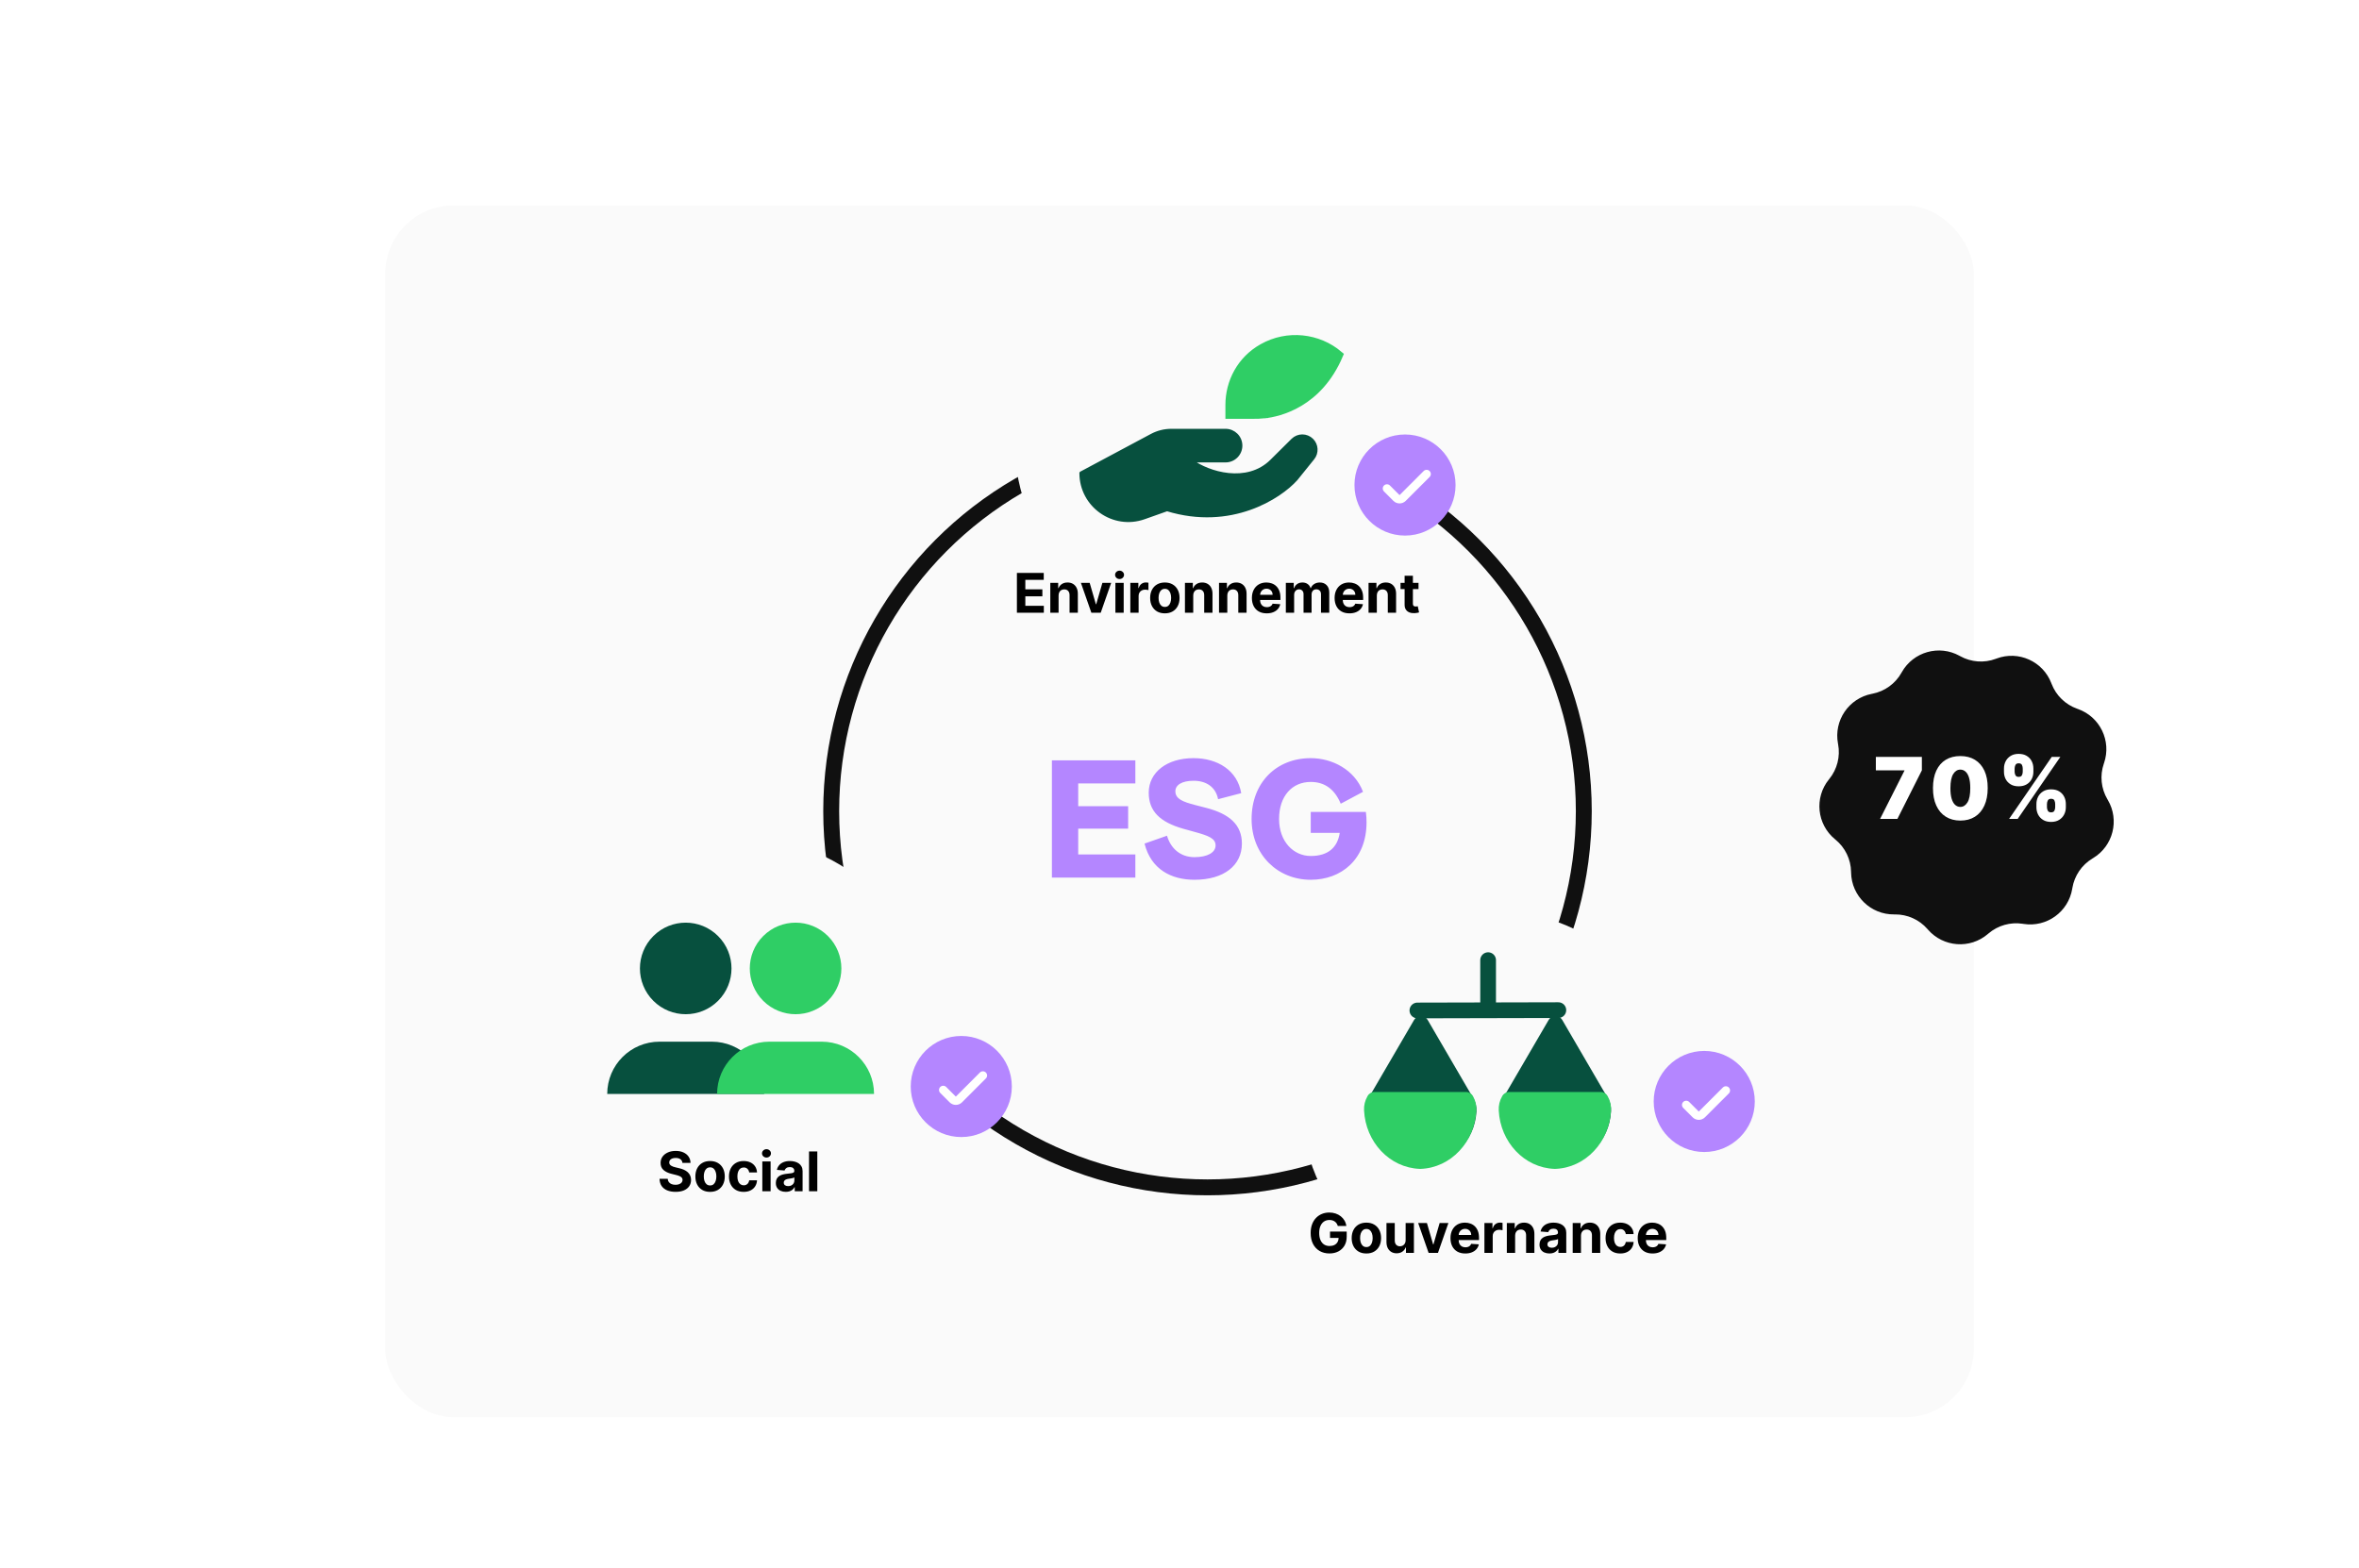 <svg width="689" height="458" viewBox="0 0 689 458" fill="none" xmlns="http://www.w3.org/2000/svg">
<g clip-path="url(#clip0_2902_12569)">
<mask id="mask0_2902_12569" style="mask-type:alpha" maskUnits="userSpaceOnUse" x="0" y="0" width="689" height="458">
<rect x="0.5" width="688" height="458" rx="24" fill="#7592E6"/>
</mask>
<g mask="url(#mask0_2902_12569)">
<rect x="0.5" width="688" height="458" fill="white" fill-opacity="0.24"/>
<g filter="url(#filter0_d_2902_12569)">
<rect x="112.5" y="52" width="464" height="354" rx="20" fill="#FAFAFA"/>
<circle cx="352.678" cy="228.947" r="109.907" stroke="#101010" stroke-width="4.644"/>
<path d="M307.234 248.365V214.107H331.606V220.861H314.918V227.516H329.502V234.075H314.918V241.611H331.606V248.365H307.234ZM348.874 249.001C342.169 249.001 336.198 246.016 334.289 238.43L340.847 236.13C341.924 239.801 344.714 242.394 348.874 242.394C352.691 242.394 355.04 241.024 355.04 238.969C355.04 236.913 352.985 236.13 348.874 235.004L345.693 234.123C338.743 232.166 335.513 228.936 335.513 223.552C335.513 217.63 340.798 213.471 348.58 213.471C355.628 213.471 361.403 217.043 362.528 223.699L355.774 225.461C355.04 221.79 352.202 220.078 348.629 220.078C345.203 220.078 343.294 221.301 343.294 223.161C343.294 225.412 345.595 226.244 348.923 227.125L352.153 227.957C359.298 229.768 362.724 233.096 362.724 238.43C362.724 244.793 357.487 249.001 348.874 249.001ZM391.3 235.298H382.833V229.18H398.934C399.081 230.257 399.13 231.236 399.13 232.215C399.13 243.129 391.691 249.001 382.833 249.001C373.24 249.001 365.557 241.807 365.557 231.236C365.557 220.665 372.751 213.471 382.833 213.471C388.999 213.471 395.606 216.75 398.102 223.308L391.593 226.782C389.831 222.573 386.944 220.42 382.833 220.42C377.449 220.42 373.583 224.482 373.583 231.236C373.583 237.892 377.841 242.052 382.833 242.052C387.972 242.052 390.663 239.507 391.3 235.298Z" fill="#B486FF"/>
<circle cx="352.16" cy="120.856" r="55.856" fill="#FAFAFA"/>
<path d="M336.364 119.161L315.718 130.189C315.718 139.749 325.176 146.433 334.188 143.24L340.859 140.877C359.535 146.577 373.781 137.314 378.57 131.97L383.484 125.877C384.773 124.278 384.645 121.964 383.187 120.518C381.625 118.969 379.106 118.969 377.544 120.518L371.387 126.626C364.204 133.751 352.83 130.189 348.042 126.626H357.954C360.414 126.626 362.408 124.632 362.408 122.173C362.408 119.713 360.414 117.719 357.954 117.719H342.123C340.114 117.719 338.136 118.214 336.364 119.161Z" fill="#07503E" stroke="#07503E" stroke-width="0.911" stroke-linejoin="round"/>
<path d="M369.163 112.957L369.163 112.961C368.105 113.077 367.067 113.078 365.917 113.078H359.174V110.319C359.174 103.656 362.504 97.207 368.77 93.682L368.77 93.682L368.775 93.679C376.057 89.539 384.978 90.63 390.99 95.728C384.963 109.833 373.613 112.478 369.163 112.957Z" fill="#2FCE65" stroke="#2FCE65" stroke-width="2.531"/>
<circle cx="410.367" cy="133.688" r="14.764" fill="#B486FF"/>
<path d="M416.678 130.471L409.705 137.443C409.583 137.566 409.438 137.663 409.278 137.729C409.118 137.795 408.947 137.829 408.774 137.829C408.601 137.829 408.429 137.795 408.269 137.729C408.109 137.663 407.964 137.566 407.842 137.443L405.095 134.696" stroke="white" stroke-width="2.461" stroke-linecap="round" stroke-linejoin="round"/>
<circle cx="216.658" cy="292.56" r="55.856" fill="#FAFAFA"/>
<circle cx="280.764" cy="309.393" r="14.764" fill="#B486FF"/>
<path d="M287.074 306.175L280.102 313.147C279.98 313.27 279.834 313.367 279.674 313.433C279.515 313.5 279.343 313.534 279.17 313.534C278.997 313.534 278.826 313.5 278.666 313.433C278.506 313.367 278.361 313.27 278.238 313.147L275.491 310.4" stroke="white" stroke-width="2.461" stroke-linecap="round" stroke-linejoin="round"/>
<path fill-rule="evenodd" clip-rule="evenodd" d="M177.353 311.577C177.353 303.137 184.193 296.296 192.633 296.296H207.914C216.355 296.296 223.195 303.137 223.195 311.577" fill="#07503E"/>
<path fill-rule="evenodd" clip-rule="evenodd" d="M209.733 265.446C214.956 270.668 214.956 279.135 209.733 284.357C204.511 289.579 196.044 289.579 190.822 284.357C185.6 279.135 185.6 270.668 190.822 265.446C196.044 260.223 204.511 260.223 209.733 265.446Z" fill="#07503E"/>
<path fill-rule="evenodd" clip-rule="evenodd" d="M209.442 311.577C209.442 303.137 216.283 296.296 224.723 296.296H240.004C248.445 296.296 255.285 303.137 255.285 311.577" fill="#2FCE65"/>
<path fill-rule="evenodd" clip-rule="evenodd" d="M241.822 265.446C247.044 270.668 247.044 279.135 241.822 284.357C236.6 289.579 228.133 289.579 222.911 284.357C217.689 279.135 217.689 270.668 222.911 265.446C228.133 260.223 236.6 260.223 241.822 265.446Z" fill="#2FCE65"/>
<circle cx="435.856" cy="313.856" r="55.856" fill="#FAFAFA"/>
<path fill-rule="evenodd" clip-rule="evenodd" d="M428.301 313.927C428.776 314.717 428.999 315.637 428.937 316.561C428.534 324.138 422.48 330.148 414.991 330.406C407.499 330.153 401.438 324.147 401.027 316.567C400.973 315.634 401.207 314.706 401.697 313.914L415.001 291.1L428.301 313.927Z" fill="#07503E" stroke="#07503E" stroke-width="4.59" stroke-linecap="round" stroke-linejoin="round"/>
<path fill-rule="evenodd" clip-rule="evenodd" d="M467.606 313.927C468.082 314.717 468.304 315.637 468.243 316.561C467.839 324.138 461.786 330.148 454.296 330.406C446.804 330.153 440.744 324.147 440.333 316.567C440.278 315.634 440.513 314.706 441.003 313.914L454.306 291.1L467.606 313.927Z" fill="#07503E" stroke="#07503E" stroke-width="4.59" stroke-linecap="round" stroke-linejoin="round"/>
<path fill-rule="evenodd" clip-rule="evenodd" d="M455.151 287.081L413.98 287.177L455.151 287.081Z" fill="#07503E"/>
<path d="M455.151 287.081L413.98 287.177" stroke="#07503E" stroke-width="4.59" stroke-linecap="round" stroke-linejoin="round"/>
<path fill-rule="evenodd" clip-rule="evenodd" d="M434.637 272.481V285.928V272.481Z" fill="#07503E"/>
<path d="M434.637 272.481V285.928" stroke="#07503E" stroke-width="4.59" stroke-linecap="round" stroke-linejoin="round"/>
<circle cx="497.764" cy="313.764" r="14.764" fill="#B486FF"/>
<path d="M504.075 310.546L497.103 317.519C496.98 317.641 496.835 317.738 496.675 317.804C496.515 317.871 496.344 317.905 496.171 317.905C495.998 317.905 495.827 317.871 495.667 317.804C495.507 317.738 495.362 317.641 495.239 317.519L492.492 314.771" stroke="white" stroke-width="2.461" stroke-linecap="round" stroke-linejoin="round"/>
<path fill-rule="evenodd" clip-rule="evenodd" d="M428.905 316.265C428.967 315.271 428.742 314.281 428.261 313.43L428.182 313.285H401.444L401.373 313.416C400.877 314.269 400.64 315.267 400.695 316.272C401.111 324.43 407.236 330.895 414.808 331.166C422.378 330.889 428.497 324.42 428.905 316.265Z" fill="#2FCE65"/>
<path d="M428.261 313.43L426.248 314.532C426.253 314.541 426.258 314.55 426.263 314.56L428.261 313.43ZM428.905 316.265L426.614 316.122C426.614 316.131 426.613 316.141 426.613 316.15L428.905 316.265ZM428.182 313.285L430.195 312.184C429.793 311.448 429.021 310.99 428.182 310.99V313.285ZM401.444 313.285V310.99C400.606 310.99 399.834 311.448 399.431 312.183L401.444 313.285ZM401.373 313.416L403.357 314.569C403.367 314.552 403.376 314.535 403.386 314.518L401.373 313.416ZM400.695 316.272L402.987 316.155L402.987 316.146L400.695 316.272ZM414.808 331.166L414.726 333.46C414.782 333.462 414.837 333.462 414.893 333.46L414.808 331.166ZM426.263 314.56C426.521 315.015 426.649 315.562 426.614 316.122L431.195 316.407C431.284 314.979 430.963 313.546 430.259 312.301L426.263 314.56ZM426.169 314.387L426.248 314.532L430.275 312.329L430.195 312.184L426.169 314.387ZM401.444 315.58H428.182V310.99H401.444V315.58ZM403.386 314.518L403.457 314.388L399.431 312.183L399.36 312.313L403.386 314.518ZM402.987 316.146C402.956 315.579 403.091 315.027 403.357 314.569L399.389 312.262C398.663 313.511 398.325 314.955 398.404 316.398L402.987 316.146ZM414.891 328.873C408.648 328.649 403.35 323.27 402.987 316.155L398.403 316.389C398.872 325.59 405.824 333.14 414.726 333.46L414.891 328.873ZM426.613 316.15C426.257 323.262 420.964 328.644 414.724 328.873L414.893 333.46C423.792 333.133 430.737 325.579 431.197 316.379L426.613 316.15Z" fill="#2FCE65"/>
<path fill-rule="evenodd" clip-rule="evenodd" d="M468.243 316.265C468.305 315.271 468.08 314.281 467.599 313.43L467.52 313.285H440.782L440.711 313.416C440.215 314.269 439.978 315.267 440.033 316.272C440.449 324.43 446.574 330.895 454.146 331.166C461.716 330.889 467.835 324.42 468.243 316.265Z" fill="#2FCE65"/>
<path d="M467.599 313.43L465.586 314.532C465.591 314.541 465.596 314.55 465.601 314.56L467.599 313.43ZM468.243 316.265L465.952 316.122C465.951 316.131 465.951 316.141 465.95 316.15L468.243 316.265ZM467.52 313.285L469.533 312.184C469.131 311.448 468.359 310.99 467.52 310.99V313.285ZM440.782 313.285V310.99C439.944 310.99 439.172 311.448 438.769 312.183L440.782 313.285ZM440.711 313.416L442.695 314.569C442.705 314.552 442.714 314.535 442.724 314.518L440.711 313.416ZM440.033 316.272L442.325 316.155L442.325 316.146L440.033 316.272ZM454.146 331.166L454.064 333.46C454.12 333.462 454.175 333.462 454.231 333.46L454.146 331.166ZM465.601 314.56C465.859 315.015 465.987 315.562 465.952 316.122L470.533 316.407C470.622 314.979 470.301 313.546 469.597 312.301L465.601 314.56ZM465.506 314.387L465.586 314.532L469.612 312.329L469.533 312.184L465.506 314.387ZM440.782 315.58H467.52V310.99H440.782V315.58ZM442.724 314.518L442.795 314.388L438.769 312.183L438.698 312.313L442.724 314.518ZM442.325 316.146C442.294 315.579 442.429 315.027 442.695 314.569L438.726 312.262C438.001 313.511 437.663 314.955 437.742 316.398L442.325 316.146ZM454.229 328.873C447.986 328.649 442.687 323.27 442.325 316.155L437.741 316.389C438.21 325.59 445.162 333.14 454.064 333.46L454.229 328.873ZM465.95 316.15C465.595 323.262 460.302 328.644 454.062 328.873L454.231 333.46C463.13 333.133 470.074 325.579 470.535 316.379L465.95 316.15Z" fill="#2FCE65"/>
<path d="M297.011 171V159.364H304.852V161.392H299.472V164.165H304.449V166.193H299.472V168.972H304.875V171H297.011ZM309.183 165.955V171H306.763V162.273H309.07V163.812H309.172C309.365 163.305 309.689 162.903 310.143 162.608C310.598 162.309 311.149 162.159 311.797 162.159C312.403 162.159 312.931 162.292 313.382 162.557C313.833 162.822 314.183 163.201 314.433 163.693C314.683 164.182 314.808 164.765 314.808 165.443V171H312.388V165.875C312.392 165.341 312.255 164.924 311.979 164.625C311.702 164.322 311.321 164.17 310.837 164.17C310.511 164.17 310.223 164.241 309.973 164.381C309.727 164.521 309.534 164.725 309.393 164.994C309.257 165.259 309.187 165.58 309.183 165.955ZM324.54 162.273L321.489 171H318.761L315.71 162.273H318.267L320.08 168.517H320.17L321.977 162.273H324.54ZM325.778 171V162.273H328.199V171H325.778ZM326.994 161.148C326.634 161.148 326.326 161.028 326.068 160.79C325.814 160.547 325.688 160.258 325.688 159.92C325.688 159.587 325.814 159.301 326.068 159.062C326.326 158.82 326.634 158.699 326.994 158.699C327.354 158.699 327.661 158.82 327.915 159.062C328.172 159.301 328.301 159.587 328.301 159.92C328.301 160.258 328.172 160.547 327.915 160.79C327.661 161.028 327.354 161.148 326.994 161.148ZM330.138 171V162.273H332.484V163.795H332.575C332.734 163.254 333.001 162.845 333.376 162.568C333.751 162.288 334.183 162.148 334.672 162.148C334.793 162.148 334.924 162.155 335.064 162.17C335.204 162.186 335.327 162.206 335.433 162.233V164.381C335.32 164.347 335.162 164.316 334.962 164.29C334.761 164.263 334.577 164.25 334.411 164.25C334.054 164.25 333.736 164.328 333.456 164.483C333.179 164.634 332.96 164.847 332.797 165.119C332.638 165.392 332.558 165.706 332.558 166.062V171H330.138ZM340.222 171.17C339.339 171.17 338.576 170.983 337.932 170.608C337.292 170.229 336.797 169.703 336.449 169.028C336.1 168.35 335.926 167.564 335.926 166.67C335.926 165.769 336.1 164.981 336.449 164.307C336.797 163.629 337.292 163.102 337.932 162.727C338.576 162.348 339.339 162.159 340.222 162.159C341.104 162.159 341.866 162.348 342.506 162.727C343.15 163.102 343.646 163.629 343.994 164.307C344.343 164.981 344.517 165.769 344.517 166.67C344.517 167.564 344.343 168.35 343.994 169.028C343.646 169.703 343.15 170.229 342.506 170.608C341.866 170.983 341.104 171.17 340.222 171.17ZM340.233 169.295C340.634 169.295 340.97 169.182 341.239 168.955C341.508 168.723 341.71 168.409 341.847 168.011C341.987 167.614 342.057 167.161 342.057 166.653C342.057 166.146 341.987 165.693 341.847 165.295C341.71 164.898 341.508 164.583 341.239 164.352C340.97 164.121 340.634 164.006 340.233 164.006C339.828 164.006 339.487 164.121 339.21 164.352C338.938 164.583 338.731 164.898 338.591 165.295C338.455 165.693 338.386 166.146 338.386 166.653C338.386 167.161 338.455 167.614 338.591 168.011C338.731 168.409 338.938 168.723 339.21 168.955C339.487 169.182 339.828 169.295 340.233 169.295ZM348.511 165.955V171H346.091V162.273H348.398V163.812H348.5C348.693 163.305 349.017 162.903 349.472 162.608C349.926 162.309 350.477 162.159 351.125 162.159C351.731 162.159 352.259 162.292 352.71 162.557C353.161 162.822 353.511 163.201 353.761 163.693C354.011 164.182 354.136 164.765 354.136 165.443V171H351.716V165.875C351.72 165.341 351.583 164.924 351.307 164.625C351.03 164.322 350.65 164.17 350.165 164.17C349.839 164.17 349.551 164.241 349.301 164.381C349.055 164.521 348.862 164.725 348.722 164.994C348.585 165.259 348.515 165.58 348.511 165.955ZM358.464 165.955V171H356.044V162.273H358.351V163.812H358.453C358.646 163.305 358.97 162.903 359.425 162.608C359.879 162.309 360.43 162.159 361.078 162.159C361.684 162.159 362.213 162.292 362.663 162.557C363.114 162.822 363.464 163.201 363.714 163.693C363.964 164.182 364.089 164.765 364.089 165.443V171H361.669V165.875C361.673 165.341 361.536 164.924 361.26 164.625C360.983 164.322 360.603 164.17 360.118 164.17C359.792 164.17 359.504 164.241 359.254 164.381C359.008 164.521 358.815 164.725 358.675 164.994C358.538 165.259 358.468 165.58 358.464 165.955ZM369.974 171.17C369.077 171.17 368.304 170.989 367.656 170.625C367.012 170.258 366.516 169.739 366.168 169.068C365.819 168.394 365.645 167.597 365.645 166.676C365.645 165.778 365.819 164.991 366.168 164.312C366.516 163.634 367.007 163.106 367.639 162.727C368.276 162.348 369.022 162.159 369.878 162.159C370.454 162.159 370.99 162.252 371.486 162.438C371.986 162.619 372.421 162.894 372.793 163.261C373.168 163.629 373.459 164.091 373.668 164.648C373.876 165.201 373.98 165.848 373.98 166.591V167.256H366.611V165.756H371.702C371.702 165.407 371.626 165.098 371.474 164.83C371.323 164.561 371.113 164.35 370.844 164.199C370.579 164.044 370.27 163.966 369.918 163.966C369.55 163.966 369.224 164.051 368.94 164.222C368.66 164.388 368.44 164.614 368.281 164.898C368.122 165.178 368.041 165.491 368.037 165.835V167.261C368.037 167.693 368.116 168.066 368.276 168.381C368.438 168.695 368.668 168.938 368.963 169.108C369.259 169.278 369.609 169.364 370.014 169.364C370.283 169.364 370.529 169.326 370.753 169.25C370.976 169.174 371.168 169.061 371.327 168.909C371.486 168.758 371.607 168.572 371.69 168.352L373.929 168.5C373.815 169.038 373.582 169.508 373.23 169.909C372.882 170.307 372.431 170.617 371.878 170.841C371.329 171.061 370.694 171.17 369.974 171.17ZM375.56 171V162.273H377.866V163.812H377.969C378.151 163.301 378.454 162.898 378.878 162.602C379.302 162.307 379.81 162.159 380.401 162.159C380.999 162.159 381.509 162.309 381.929 162.608C382.349 162.903 382.63 163.305 382.77 163.812H382.861C383.039 163.312 383.361 162.913 383.827 162.614C384.296 162.311 384.851 162.159 385.491 162.159C386.306 162.159 386.967 162.419 387.474 162.938C387.986 163.453 388.241 164.184 388.241 165.131V171H385.827V165.608C385.827 165.123 385.698 164.759 385.44 164.517C385.183 164.275 384.861 164.153 384.474 164.153C384.035 164.153 383.692 164.294 383.446 164.574C383.2 164.85 383.077 165.216 383.077 165.67V171H380.73V165.557C380.73 165.129 380.607 164.788 380.361 164.534C380.118 164.28 379.798 164.153 379.401 164.153C379.132 164.153 378.889 164.222 378.673 164.358C378.461 164.491 378.293 164.678 378.168 164.92C378.043 165.159 377.98 165.439 377.98 165.761V171H375.56ZM394.131 171.17C393.233 171.17 392.46 170.989 391.812 170.625C391.169 170.258 390.672 169.739 390.324 169.068C389.975 168.394 389.801 167.597 389.801 166.676C389.801 165.778 389.975 164.991 390.324 164.312C390.672 163.634 391.163 163.106 391.795 162.727C392.432 162.348 393.178 162.159 394.034 162.159C394.61 162.159 395.146 162.252 395.642 162.438C396.142 162.619 396.578 162.894 396.949 163.261C397.324 163.629 397.616 164.091 397.824 164.648C398.032 165.201 398.136 165.848 398.136 166.591V167.256H390.767V165.756H395.858C395.858 165.407 395.782 165.098 395.631 164.83C395.479 164.561 395.269 164.35 395 164.199C394.735 164.044 394.426 163.966 394.074 163.966C393.706 163.966 393.381 164.051 393.097 164.222C392.816 164.388 392.597 164.614 392.438 164.898C392.278 165.178 392.197 165.491 392.193 165.835V167.261C392.193 167.693 392.273 168.066 392.432 168.381C392.595 168.695 392.824 168.938 393.119 169.108C393.415 169.278 393.765 169.364 394.17 169.364C394.439 169.364 394.686 169.326 394.909 169.25C395.133 169.174 395.324 169.061 395.483 168.909C395.642 168.758 395.763 168.572 395.847 168.352L398.085 168.5C397.972 169.038 397.739 169.508 397.386 169.909C397.038 170.307 396.587 170.617 396.034 170.841C395.485 171.061 394.85 171.17 394.131 171.17ZM402.136 165.955V171H399.716V162.273H402.023V163.812H402.125C402.318 163.305 402.642 162.903 403.097 162.608C403.551 162.309 404.102 162.159 404.75 162.159C405.356 162.159 405.884 162.292 406.335 162.557C406.786 162.822 407.136 163.201 407.386 163.693C407.636 164.182 407.761 164.765 407.761 165.443V171H405.341V165.875C405.345 165.341 405.208 164.924 404.932 164.625C404.655 164.322 404.275 164.17 403.79 164.17C403.464 164.17 403.176 164.241 402.926 164.381C402.68 164.521 402.487 164.725 402.347 164.994C402.21 165.259 402.14 165.58 402.136 165.955ZM414.311 162.273V164.091H409.055V162.273H414.311ZM410.249 160.182H412.669V168.318C412.669 168.542 412.703 168.716 412.771 168.841C412.839 168.962 412.934 169.047 413.055 169.097C413.18 169.146 413.324 169.17 413.487 169.17C413.601 169.17 413.714 169.161 413.828 169.142C413.942 169.119 414.029 169.102 414.089 169.091L414.47 170.892C414.349 170.93 414.179 170.973 413.959 171.023C413.739 171.076 413.472 171.108 413.158 171.119C412.574 171.142 412.063 171.064 411.624 170.886C411.188 170.708 410.849 170.432 410.607 170.057C410.364 169.682 410.245 169.208 410.249 168.636V160.182Z" fill="black"/>
<path d="M199.324 331.71C199.278 331.252 199.083 330.896 198.739 330.642C198.394 330.388 197.926 330.261 197.335 330.261C196.934 330.261 196.595 330.318 196.318 330.432C196.042 330.542 195.83 330.695 195.682 330.892C195.538 331.089 195.466 331.312 195.466 331.562C195.458 331.771 195.502 331.953 195.597 332.108C195.695 332.263 195.83 332.398 196 332.511C196.17 332.621 196.367 332.718 196.591 332.801C196.814 332.881 197.053 332.949 197.307 333.006L198.352 333.256C198.86 333.369 199.326 333.521 199.75 333.71C200.174 333.9 200.542 334.133 200.852 334.409C201.163 334.686 201.403 335.011 201.574 335.386C201.748 335.761 201.837 336.191 201.841 336.676C201.837 337.388 201.655 338.006 201.295 338.528C200.939 339.047 200.424 339.451 199.75 339.739C199.08 340.023 198.271 340.165 197.324 340.165C196.384 340.165 195.566 340.021 194.869 339.733C194.176 339.445 193.634 339.019 193.244 338.455C192.858 337.886 192.655 337.184 192.636 336.347H195.017C195.044 336.737 195.155 337.062 195.352 337.324C195.553 337.581 195.82 337.777 196.153 337.909C196.491 338.038 196.871 338.102 197.295 338.102C197.712 338.102 198.074 338.042 198.381 337.92C198.691 337.799 198.932 337.631 199.102 337.415C199.273 337.199 199.358 336.951 199.358 336.67C199.358 336.409 199.28 336.189 199.125 336.011C198.973 335.833 198.75 335.682 198.455 335.557C198.163 335.432 197.805 335.318 197.381 335.216L196.114 334.898C195.133 334.659 194.358 334.286 193.79 333.778C193.222 333.271 192.939 332.587 192.943 331.727C192.939 331.023 193.127 330.407 193.506 329.881C193.888 329.354 194.413 328.943 195.08 328.648C195.746 328.352 196.504 328.205 197.352 328.205C198.216 328.205 198.97 328.352 199.614 328.648C200.261 328.943 200.765 329.354 201.125 329.881C201.485 330.407 201.67 331.017 201.682 331.71H199.324ZM207.393 340.17C206.511 340.17 205.748 339.983 205.104 339.608C204.464 339.229 203.969 338.703 203.621 338.028C203.272 337.35 203.098 336.564 203.098 335.67C203.098 334.769 203.272 333.981 203.621 333.307C203.969 332.629 204.464 332.102 205.104 331.727C205.748 331.348 206.511 331.159 207.393 331.159C208.276 331.159 209.037 331.348 209.678 331.727C210.321 332.102 210.818 332.629 211.166 333.307C211.515 333.981 211.689 334.769 211.689 335.67C211.689 336.564 211.515 337.35 211.166 338.028C210.818 338.703 210.321 339.229 209.678 339.608C209.037 339.983 208.276 340.17 207.393 340.17ZM207.405 338.295C207.806 338.295 208.142 338.182 208.411 337.955C208.679 337.723 208.882 337.409 209.018 337.011C209.159 336.614 209.229 336.161 209.229 335.653C209.229 335.146 209.159 334.693 209.018 334.295C208.882 333.898 208.679 333.583 208.411 333.352C208.142 333.121 207.806 333.006 207.405 333.006C207 333.006 206.659 333.121 206.382 333.352C206.109 333.583 205.903 333.898 205.763 334.295C205.626 334.693 205.558 335.146 205.558 335.653C205.558 336.161 205.626 336.614 205.763 337.011C205.903 337.409 206.109 337.723 206.382 337.955C206.659 338.182 207 338.295 207.405 338.295ZM217.206 340.17C216.312 340.17 215.543 339.981 214.899 339.602C214.259 339.22 213.767 338.689 213.422 338.011C213.081 337.333 212.911 336.553 212.911 335.67C212.911 334.777 213.083 333.992 213.428 333.318C213.776 332.64 214.27 332.112 214.911 331.733C215.551 331.35 216.312 331.159 217.195 331.159C217.956 331.159 218.623 331.297 219.195 331.574C219.767 331.85 220.219 332.239 220.553 332.739C220.886 333.239 221.07 333.826 221.104 334.5H218.82C218.755 334.064 218.585 333.714 218.308 333.449C218.036 333.18 217.678 333.045 217.234 333.045C216.859 333.045 216.532 333.148 216.251 333.352C215.975 333.553 215.759 333.847 215.604 334.233C215.448 334.619 215.371 335.087 215.371 335.636C215.371 336.193 215.446 336.667 215.598 337.057C215.753 337.447 215.971 337.744 216.251 337.949C216.532 338.153 216.859 338.256 217.234 338.256C217.511 338.256 217.759 338.199 217.979 338.085C218.202 337.972 218.386 337.807 218.53 337.591C218.678 337.371 218.774 337.108 218.82 336.801H221.104C221.066 337.468 220.884 338.055 220.558 338.562C220.236 339.066 219.791 339.46 219.223 339.744C218.655 340.028 217.982 340.17 217.206 340.17ZM222.653 340V331.273H225.074V340H222.653ZM223.869 330.148C223.509 330.148 223.201 330.028 222.943 329.79C222.689 329.547 222.562 329.258 222.562 328.92C222.562 328.587 222.689 328.301 222.943 328.062C223.201 327.82 223.509 327.699 223.869 327.699C224.229 327.699 224.536 327.82 224.79 328.062C225.047 328.301 225.176 328.587 225.176 328.92C225.176 329.258 225.047 329.547 224.79 329.79C224.536 330.028 224.229 330.148 223.869 330.148ZM229.501 340.165C228.945 340.165 228.448 340.068 228.013 339.875C227.577 339.678 227.232 339.388 226.979 339.006C226.729 338.619 226.604 338.138 226.604 337.562C226.604 337.078 226.693 336.67 226.871 336.341C227.049 336.011 227.291 335.746 227.598 335.545C227.905 335.345 228.253 335.193 228.643 335.091C229.037 334.989 229.45 334.917 229.882 334.875C230.39 334.822 230.799 334.773 231.109 334.727C231.42 334.678 231.645 334.606 231.786 334.511C231.926 334.417 231.996 334.277 231.996 334.091V334.057C231.996 333.697 231.882 333.419 231.655 333.222C231.431 333.025 231.113 332.926 230.7 332.926C230.265 332.926 229.918 333.023 229.661 333.216C229.403 333.405 229.232 333.644 229.149 333.932L226.911 333.75C227.024 333.22 227.248 332.761 227.581 332.375C227.914 331.985 228.344 331.686 228.871 331.477C229.401 331.265 230.015 331.159 230.712 331.159C231.196 331.159 231.661 331.216 232.104 331.33C232.551 331.443 232.946 331.619 233.291 331.858C233.64 332.097 233.914 332.403 234.115 332.778C234.316 333.15 234.416 333.595 234.416 334.114V340H232.121V338.79H232.053C231.912 339.062 231.725 339.303 231.49 339.511C231.255 339.716 230.973 339.877 230.643 339.994C230.314 340.108 229.933 340.165 229.501 340.165ZM230.195 338.494C230.551 338.494 230.865 338.424 231.138 338.284C231.411 338.14 231.625 337.947 231.78 337.705C231.935 337.462 232.013 337.187 232.013 336.881V335.955C231.937 336.004 231.833 336.049 231.7 336.091C231.571 336.129 231.426 336.165 231.263 336.199C231.1 336.229 230.937 336.258 230.774 336.284C230.611 336.307 230.464 336.328 230.331 336.347C230.047 336.388 229.799 336.455 229.587 336.545C229.375 336.636 229.21 336.759 229.092 336.915C228.975 337.066 228.916 337.256 228.916 337.483C228.916 337.812 229.036 338.064 229.274 338.239C229.517 338.409 229.823 338.494 230.195 338.494ZM238.714 328.364V340H236.294V328.364H238.714Z" fill="black"/>
<path d="M390.727 350.125C390.648 349.848 390.536 349.604 390.392 349.392C390.248 349.176 390.072 348.994 389.864 348.847C389.659 348.695 389.424 348.58 389.159 348.5C388.898 348.42 388.608 348.381 388.29 348.381C387.695 348.381 387.172 348.528 386.722 348.824C386.275 349.119 385.926 349.549 385.676 350.114C385.426 350.674 385.301 351.36 385.301 352.17C385.301 352.981 385.424 353.67 385.67 354.239C385.917 354.807 386.265 355.241 386.716 355.54C387.167 355.835 387.699 355.983 388.312 355.983C388.869 355.983 389.345 355.884 389.739 355.688C390.136 355.487 390.439 355.205 390.648 354.841C390.86 354.477 390.966 354.047 390.966 353.551L391.466 353.625H388.466V351.773H393.335V353.239C393.335 354.261 393.119 355.14 392.688 355.875C392.256 356.606 391.661 357.17 390.903 357.568C390.146 357.962 389.278 358.159 388.301 358.159C387.21 358.159 386.252 357.919 385.426 357.438C384.6 356.953 383.956 356.265 383.494 355.375C383.036 354.481 382.807 353.42 382.807 352.193C382.807 351.25 382.943 350.409 383.216 349.67C383.492 348.928 383.879 348.299 384.375 347.784C384.871 347.269 385.449 346.877 386.108 346.608C386.767 346.339 387.481 346.205 388.25 346.205C388.909 346.205 389.523 346.301 390.091 346.494C390.659 346.684 391.163 346.953 391.602 347.301C392.045 347.65 392.407 348.064 392.688 348.545C392.968 349.023 393.148 349.549 393.227 350.125H390.727ZM399.081 358.17C398.198 358.17 397.435 357.983 396.791 357.608C396.151 357.229 395.657 356.703 395.308 356.028C394.96 355.35 394.786 354.564 394.786 353.67C394.786 352.769 394.96 351.981 395.308 351.307C395.657 350.629 396.151 350.102 396.791 349.727C397.435 349.348 398.198 349.159 399.081 349.159C399.964 349.159 400.725 349.348 401.365 349.727C402.009 350.102 402.505 350.629 402.854 351.307C403.202 351.981 403.376 352.769 403.376 353.67C403.376 354.564 403.202 355.35 402.854 356.028C402.505 356.703 402.009 357.229 401.365 357.608C400.725 357.983 399.964 358.17 399.081 358.17ZM399.092 356.295C399.494 356.295 399.829 356.182 400.098 355.955C400.367 355.723 400.57 355.409 400.706 355.011C400.846 354.614 400.916 354.161 400.916 353.653C400.916 353.146 400.846 352.693 400.706 352.295C400.57 351.898 400.367 351.583 400.098 351.352C399.829 351.121 399.494 351.006 399.092 351.006C398.687 351.006 398.346 351.121 398.07 351.352C397.797 351.583 397.59 351.898 397.45 352.295C397.314 352.693 397.246 353.146 397.246 353.653C397.246 354.161 397.314 354.614 397.45 355.011C397.59 355.409 397.797 355.723 398.07 355.955C398.346 356.182 398.687 356.295 399.092 356.295ZM410.547 354.284V349.273H412.967V358H410.643V356.415H410.553C410.356 356.926 410.028 357.337 409.57 357.648C409.115 357.958 408.56 358.114 407.905 358.114C407.321 358.114 406.808 357.981 406.365 357.716C405.922 357.451 405.575 357.074 405.325 356.585C405.079 356.097 404.954 355.511 404.95 354.83V349.273H407.371V354.398C407.375 354.913 407.513 355.32 407.786 355.619C408.058 355.919 408.424 356.068 408.882 356.068C409.174 356.068 409.446 356.002 409.7 355.869C409.954 355.733 410.159 355.532 410.314 355.267C410.473 355.002 410.551 354.674 410.547 354.284ZM423.04 349.273L419.989 358H417.261L414.21 349.273H416.767L418.58 355.517H418.67L420.477 349.273H423.04ZM427.974 358.17C427.077 358.17 426.304 357.989 425.656 357.625C425.012 357.258 424.516 356.739 424.168 356.068C423.819 355.394 423.645 354.597 423.645 353.676C423.645 352.778 423.819 351.991 424.168 351.312C424.516 350.634 425.007 350.106 425.639 349.727C426.276 349.348 427.022 349.159 427.878 349.159C428.454 349.159 428.99 349.252 429.486 349.438C429.986 349.619 430.421 349.894 430.793 350.261C431.168 350.629 431.459 351.091 431.668 351.648C431.876 352.201 431.98 352.848 431.98 353.591V354.256H424.611V352.756H429.702C429.702 352.407 429.626 352.098 429.474 351.83C429.323 351.561 429.113 351.35 428.844 351.199C428.579 351.044 428.27 350.966 427.918 350.966C427.55 350.966 427.224 351.051 426.94 351.222C426.66 351.388 426.44 351.614 426.281 351.898C426.122 352.178 426.041 352.491 426.037 352.835V354.261C426.037 354.693 426.116 355.066 426.276 355.381C426.438 355.695 426.668 355.938 426.963 356.108C427.259 356.278 427.609 356.364 428.014 356.364C428.283 356.364 428.529 356.326 428.753 356.25C428.976 356.174 429.168 356.061 429.327 355.909C429.486 355.758 429.607 355.572 429.69 355.352L431.929 355.5C431.815 356.038 431.582 356.508 431.23 356.909C430.882 357.307 430.431 357.617 429.878 357.841C429.329 358.061 428.694 358.17 427.974 358.17ZM433.56 358V349.273H435.906V350.795H435.997C436.156 350.254 436.423 349.845 436.798 349.568C437.173 349.288 437.605 349.148 438.094 349.148C438.215 349.148 438.346 349.155 438.486 349.17C438.626 349.186 438.749 349.206 438.855 349.233V351.381C438.741 351.347 438.584 351.316 438.384 351.29C438.183 351.263 437.999 351.25 437.832 351.25C437.476 351.25 437.158 351.328 436.878 351.483C436.601 351.634 436.382 351.847 436.219 352.119C436.06 352.392 435.98 352.706 435.98 353.062V358H433.56ZM442.527 352.955V358H440.107V349.273H442.413V350.812H442.516C442.709 350.305 443.033 349.903 443.487 349.608C443.942 349.309 444.493 349.159 445.141 349.159C445.747 349.159 446.275 349.292 446.726 349.557C447.177 349.822 447.527 350.201 447.777 350.693C448.027 351.182 448.152 351.765 448.152 352.443V358H445.732V352.875C445.735 352.341 445.599 351.924 445.322 351.625C445.046 351.322 444.665 351.17 444.18 351.17C443.855 351.17 443.567 351.241 443.317 351.381C443.071 351.521 442.877 351.725 442.737 351.994C442.601 352.259 442.531 352.58 442.527 352.955ZM452.548 358.165C451.991 358.165 451.495 358.068 451.06 357.875C450.624 357.678 450.279 357.388 450.026 357.006C449.776 356.619 449.651 356.138 449.651 355.562C449.651 355.078 449.74 354.67 449.918 354.341C450.096 354.011 450.338 353.746 450.645 353.545C450.952 353.345 451.3 353.193 451.69 353.091C452.084 352.989 452.497 352.917 452.929 352.875C453.437 352.822 453.846 352.773 454.156 352.727C454.467 352.678 454.692 352.606 454.832 352.511C454.973 352.417 455.043 352.277 455.043 352.091V352.057C455.043 351.697 454.929 351.419 454.702 351.222C454.478 351.025 454.16 350.926 453.747 350.926C453.312 350.926 452.965 351.023 452.707 351.216C452.45 351.405 452.279 351.644 452.196 351.932L449.957 351.75C450.071 351.22 450.295 350.761 450.628 350.375C450.961 349.985 451.391 349.686 451.918 349.477C452.448 349.265 453.062 349.159 453.759 349.159C454.243 349.159 454.707 349.216 455.151 349.33C455.598 349.443 455.993 349.619 456.338 349.858C456.687 350.097 456.961 350.403 457.162 350.778C457.363 351.15 457.463 351.595 457.463 352.114V358H455.168V356.79H455.099C454.959 357.062 454.772 357.303 454.537 357.511C454.302 357.716 454.02 357.877 453.69 357.994C453.361 358.108 452.98 358.165 452.548 358.165ZM453.241 356.494C453.598 356.494 453.912 356.424 454.185 356.284C454.457 356.14 454.671 355.947 454.827 355.705C454.982 355.462 455.06 355.187 455.06 354.881V353.955C454.984 354.004 454.88 354.049 454.747 354.091C454.618 354.129 454.473 354.165 454.31 354.199C454.147 354.229 453.984 354.258 453.821 354.284C453.658 354.307 453.51 354.328 453.378 354.347C453.094 354.388 452.846 354.455 452.634 354.545C452.421 354.636 452.257 354.759 452.139 354.915C452.022 355.066 451.963 355.256 451.963 355.483C451.963 355.812 452.082 356.064 452.321 356.239C452.563 356.409 452.87 356.494 453.241 356.494ZM461.761 352.955V358H459.341V349.273H461.648V350.812H461.75C461.943 350.305 462.267 349.903 462.722 349.608C463.176 349.309 463.727 349.159 464.375 349.159C464.981 349.159 465.509 349.292 465.96 349.557C466.411 349.822 466.761 350.201 467.011 350.693C467.261 351.182 467.386 351.765 467.386 352.443V358H464.966V352.875C464.97 352.341 464.833 351.924 464.557 351.625C464.28 351.322 463.9 351.17 463.415 351.17C463.089 351.17 462.801 351.241 462.551 351.381C462.305 351.521 462.112 351.725 461.972 351.994C461.835 352.259 461.765 352.58 461.761 352.955ZM473.237 358.17C472.343 358.17 471.574 357.981 470.93 357.602C470.29 357.22 469.798 356.689 469.453 356.011C469.112 355.333 468.942 354.553 468.942 353.67C468.942 352.777 469.114 351.992 469.459 351.318C469.807 350.64 470.302 350.112 470.942 349.733C471.582 349.35 472.343 349.159 473.226 349.159C473.987 349.159 474.654 349.297 475.226 349.574C475.798 349.85 476.25 350.239 476.584 350.739C476.917 351.239 477.101 351.826 477.135 352.5H474.851C474.786 352.064 474.616 351.714 474.339 351.449C474.067 351.18 473.709 351.045 473.266 351.045C472.891 351.045 472.563 351.148 472.283 351.352C472.006 351.553 471.79 351.847 471.635 352.233C471.48 352.619 471.402 353.087 471.402 353.636C471.402 354.193 471.478 354.667 471.629 355.057C471.785 355.447 472.002 355.744 472.283 355.949C472.563 356.153 472.891 356.256 473.266 356.256C473.542 356.256 473.79 356.199 474.01 356.085C474.233 355.972 474.417 355.807 474.561 355.591C474.709 355.371 474.805 355.108 474.851 354.801H477.135C477.097 355.468 476.915 356.055 476.589 356.562C476.268 357.066 475.822 357.46 475.254 357.744C474.686 358.028 474.014 358.17 473.237 358.17ZM482.662 358.17C481.764 358.17 480.991 357.989 480.344 357.625C479.7 357.258 479.204 356.739 478.855 356.068C478.507 355.394 478.332 354.597 478.332 353.676C478.332 352.778 478.507 351.991 478.855 351.312C479.204 350.634 479.694 350.106 480.327 349.727C480.963 349.348 481.709 349.159 482.565 349.159C483.141 349.159 483.677 349.252 484.173 349.438C484.673 349.619 485.109 349.894 485.48 350.261C485.855 350.629 486.147 351.091 486.355 351.648C486.563 352.201 486.668 352.848 486.668 353.591V354.256H479.298V352.756H484.389C484.389 352.407 484.313 352.098 484.162 351.83C484.01 351.561 483.8 351.35 483.531 351.199C483.266 351.044 482.957 350.966 482.605 350.966C482.238 350.966 481.912 351.051 481.628 351.222C481.348 351.388 481.128 351.614 480.969 351.898C480.81 352.178 480.728 352.491 480.724 352.835V354.261C480.724 354.693 480.804 355.066 480.963 355.381C481.126 355.695 481.355 355.938 481.651 356.108C481.946 356.278 482.296 356.364 482.702 356.364C482.971 356.364 483.217 356.326 483.44 356.25C483.664 356.174 483.855 356.061 484.014 355.909C484.173 355.758 484.295 355.572 484.378 355.352L486.616 355.5C486.503 356.038 486.27 356.508 485.918 356.909C485.569 357.307 485.118 357.617 484.565 357.841C484.016 358.061 483.382 358.17 482.662 358.17Z" fill="black"/>
</g>
<g filter="url(#filter1_d_2902_12569)">
<path d="M583.142 189.26C589.541 186.86 596.678 190.067 599.133 196.445L599.215 196.657C600.523 200.057 603.255 202.712 606.69 203.925L606.904 204.001C613.349 206.275 616.755 213.32 614.536 219.783L614.462 219.999C613.279 223.444 613.665 227.234 615.516 230.371L615.632 230.567C619.107 236.452 617.188 244.037 611.333 247.562L611.138 247.68C608.018 249.559 605.877 252.71 605.279 256.303L605.242 256.528C604.121 263.269 597.775 267.847 591.024 266.784L590.799 266.748C587.201 266.182 583.535 267.219 580.768 269.588L580.595 269.736C575.403 274.179 567.599 273.607 563.111 268.454L562.961 268.282C560.569 265.535 557.094 263.974 553.452 264.009L553.224 264.011C546.39 264.078 540.78 258.623 540.655 251.791L540.651 251.563C540.584 247.921 538.925 244.491 536.112 242.177L535.936 242.032C530.659 237.691 529.867 229.907 534.163 224.592L534.306 224.415C536.596 221.582 537.53 217.888 536.863 214.307L536.821 214.083C535.569 207.365 539.966 200.893 546.674 199.583L546.897 199.54C550.472 198.841 553.562 196.612 555.352 193.44L555.464 193.242C558.823 187.291 566.352 185.159 572.332 188.467L572.531 188.577C575.719 190.34 579.519 190.619 582.929 189.34L583.142 189.26Z" fill="#101010"/>
</g>
<path d="M549.124 239.216L556.233 225.139V225.033H547.886V221.107H561.326V225.033L554.182 239.216H549.124ZM572.563 239.711C570.918 239.705 569.497 239.325 568.301 238.57C567.104 237.816 566.181 236.728 565.533 235.307C564.885 233.887 564.563 232.183 564.569 230.196C564.575 228.204 564.899 226.512 565.542 225.121C566.19 223.73 567.11 222.672 568.301 221.947C569.497 221.222 570.918 220.859 572.563 220.859C574.207 220.859 575.628 221.224 576.825 221.955C578.021 222.681 578.944 223.739 579.592 225.13C580.241 226.521 580.562 228.21 580.556 230.196C580.556 232.195 580.232 233.904 579.583 235.325C578.935 236.746 578.012 237.833 576.816 238.588C575.625 239.336 574.207 239.711 572.563 239.711ZM572.563 235.714C573.411 235.714 574.107 235.272 574.649 234.388C575.198 233.498 575.469 232.1 575.463 230.196C575.463 228.953 575.339 227.936 575.091 227.146C574.844 226.356 574.502 225.772 574.066 225.395C573.63 225.012 573.129 224.82 572.563 224.82C571.714 224.82 571.021 225.251 570.485 226.111C569.948 226.972 569.674 228.334 569.662 230.196C569.656 231.464 569.777 232.507 570.025 233.327C570.272 234.14 570.614 234.741 571.051 235.13C571.493 235.52 571.997 235.714 572.563 235.714ZM594.783 235.82V234.865C594.783 234.099 594.948 233.391 595.278 232.743C595.614 232.095 596.101 231.573 596.737 231.178C597.374 230.783 598.149 230.586 599.063 230.586C600 230.586 600.787 230.78 601.424 231.169C602.066 231.558 602.553 232.077 602.883 232.725C603.213 233.374 603.378 234.087 603.378 234.865V235.82C603.378 236.586 603.21 237.294 602.874 237.942C602.544 238.591 602.057 239.112 601.415 239.507C600.772 239.902 599.988 240.1 599.063 240.1C598.137 240.1 597.356 239.902 596.72 239.507C596.083 239.112 595.6 238.591 595.27 237.942C594.945 237.294 594.783 236.586 594.783 235.82ZM597.86 234.865V235.82C597.86 236.156 597.943 236.489 598.108 236.819C598.279 237.144 598.597 237.306 599.063 237.306C599.552 237.306 599.873 237.146 600.027 236.828C600.186 236.51 600.265 236.174 600.265 235.82V234.865C600.265 234.511 600.192 234.17 600.044 233.839C599.897 233.509 599.57 233.344 599.063 233.344C598.597 233.344 598.279 233.509 598.108 233.839C597.943 234.17 597.86 234.511 597.86 234.865ZM585.304 225.457V224.502C585.304 223.724 585.472 223.011 585.808 222.362C586.15 221.714 586.639 221.195 587.276 220.806C587.913 220.417 588.682 220.222 589.584 220.222C590.521 220.222 591.308 220.417 591.945 220.806C592.587 221.195 593.074 221.714 593.404 222.362C593.734 223.011 593.899 223.724 593.899 224.502V225.457C593.899 226.235 593.731 226.945 593.395 227.588C593.065 228.231 592.579 228.743 591.936 229.127C591.293 229.51 590.509 229.701 589.584 229.701C588.658 229.701 587.877 229.507 587.241 229.118C586.604 228.729 586.121 228.213 585.791 227.57C585.466 226.928 585.304 226.223 585.304 225.457ZM588.417 224.502V225.457C588.417 225.811 588.499 226.147 588.664 226.465C588.829 226.783 589.136 226.942 589.584 226.942C590.073 226.942 590.395 226.783 590.548 226.465C590.707 226.147 590.787 225.811 590.787 225.457V224.502C590.787 224.148 590.713 223.806 590.565 223.476C590.418 223.146 590.091 222.981 589.584 222.981C589.118 222.981 588.806 223.152 588.647 223.494C588.493 223.83 588.417 224.166 588.417 224.502ZM586.808 239.216L599.257 221.107H601.769L589.319 239.216H586.808Z" fill="white"/>
</g>
</g>
<defs>
<filter id="filter0_d_2902_12569" x="52.5" y="0" width="584" height="474" filterUnits="userSpaceOnUse" color-interpolation-filters="sRGB">
<feFlood flood-opacity="0" result="BackgroundImageFix"/>
<feColorMatrix in="SourceAlpha" type="matrix" values="0 0 0 0 0 0 0 0 0 0 0 0 0 0 0 0 0 0 127 0" result="hardAlpha"/>
<feOffset dy="8"/>
<feGaussianBlur stdDeviation="30"/>
<feComposite in2="hardAlpha" operator="out"/>
<feColorMatrix type="matrix" values="0 0 0 0 0 0 0 0 0 0 0 0 0 0 0 0 0 0 0.25 0"/>
<feBlend mode="normal" in2="BackgroundImageFix" result="effect1_dropShadow_2902_12569"/>
<feBlend mode="normal" in="SourceGraphic" in2="effect1_dropShadow_2902_12569" result="shape"/>
</filter>
<filter id="filter1_d_2902_12569" x="495.462" y="154.088" width="157.835" height="157.685" filterUnits="userSpaceOnUse" color-interpolation-filters="sRGB">
<feFlood flood-opacity="0" result="BackgroundImageFix"/>
<feColorMatrix in="SourceAlpha" type="matrix" values="0 0 0 0 0 0 0 0 0 0 0 0 0 0 0 0 0 0 127 0" result="hardAlpha"/>
<feOffset dy="3.112"/>
<feGaussianBlur stdDeviation="17.967"/>
<feComposite in2="hardAlpha" operator="out"/>
<feColorMatrix type="matrix" values="0 0 0 0 0 0 0 0 0 0 0 0 0 0 0 0 0 0 0.25 0"/>
<feBlend mode="normal" in2="BackgroundImageFix" result="effect1_dropShadow_2902_12569"/>
<feBlend mode="normal" in="SourceGraphic" in2="effect1_dropShadow_2902_12569" result="shape"/>
</filter>
<clipPath id="clip0_2902_12569">
<rect x="0.5" width="688" height="458" rx="24" fill="white"/>
</clipPath>
</defs>
</svg>
